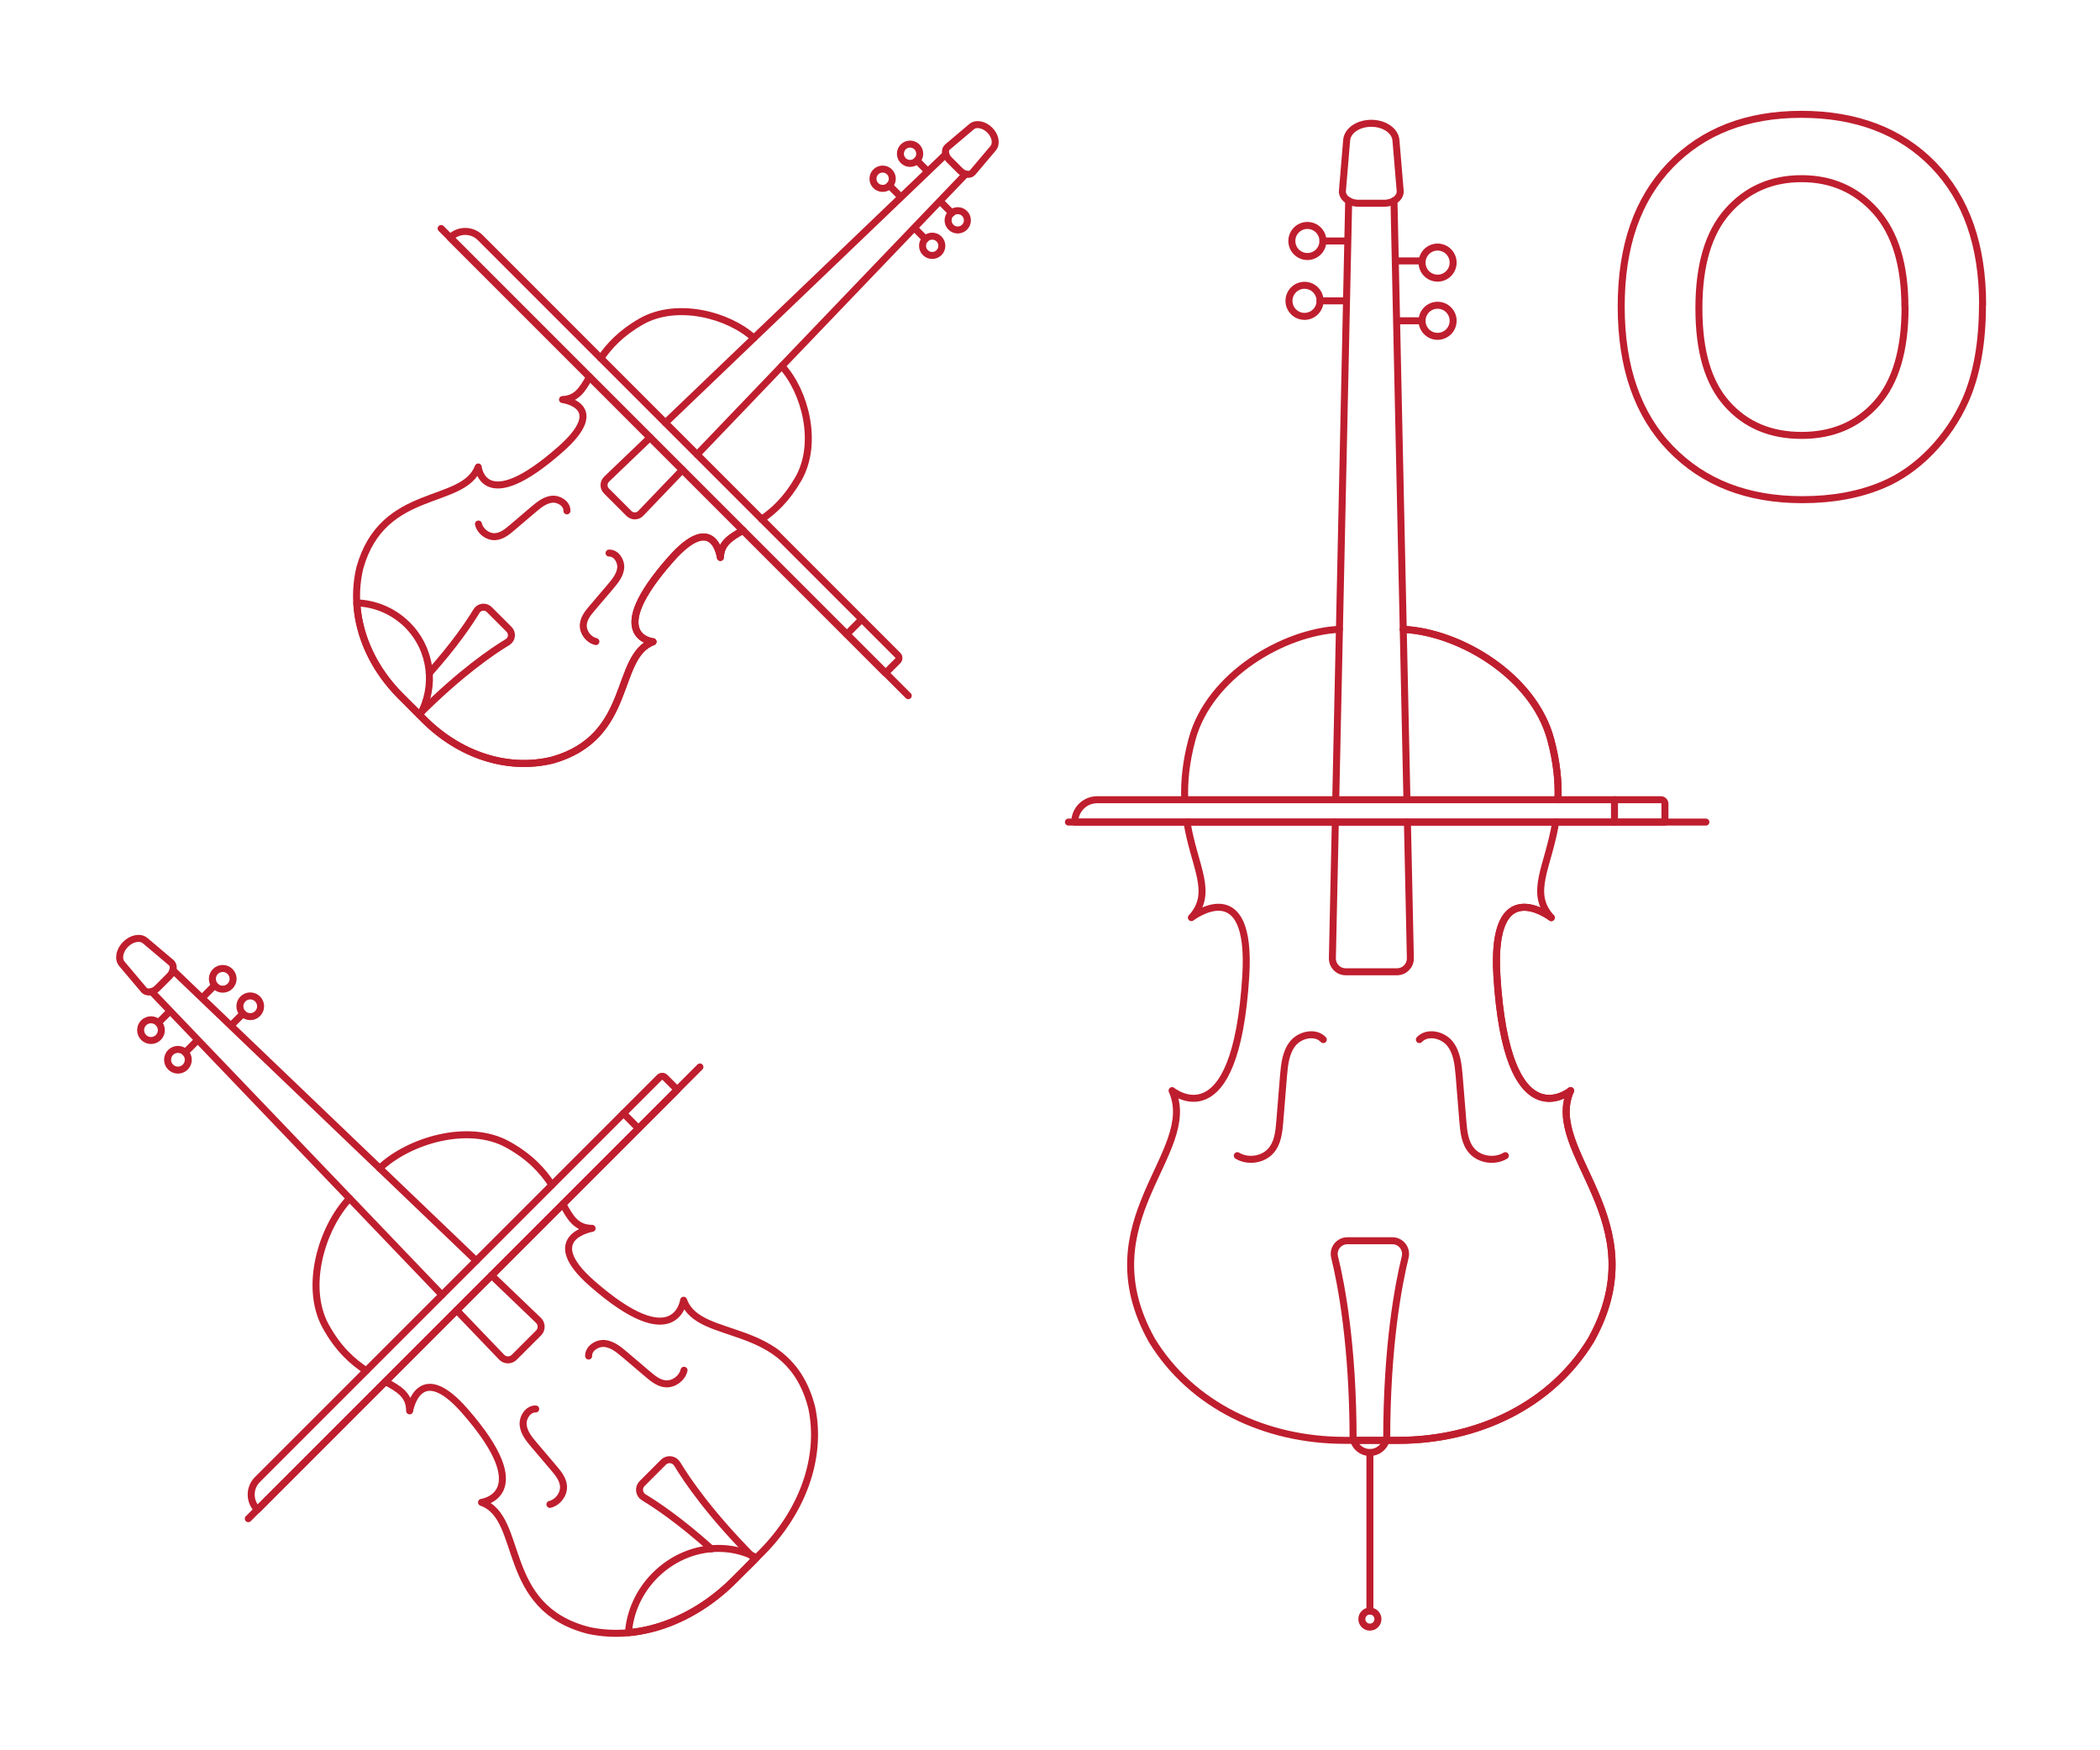 <?xml version="1.0" encoding="UTF-8"?>
<svg id="Layer_1" data-name="Layer 1" xmlns="http://www.w3.org/2000/svg" viewBox="0 0 300 250">
  <defs>
    <style>
      .cls-1, .cls-2 {
        fill: none;
      }

      .cls-2 {
        stroke: #bf1e2e;
        stroke-linecap: round;
        stroke-linejoin: round;
      }
    </style>
  </defs>
  <g>
    <g>
      <path class="cls-2" d="M106.14,75.76c-1.84,1.03-3.15,1.86-3.23,3.86,0,0-.88-6.74-7.06.24-9.57,10.82-2.91,11.76-2.58,11.8"/>
      <path class="cls-2" d="M93.29,91.67h-.01c-5.63,2.17-2.69,13.59-14.35,16.9-6.57,1.59-13.39-.84-18.35-5.8l-.61-.61"/>
      <g>
        <path class="cls-2" d="M107.7,48.29c-3.65-3.33-11.03-5.26-16.11-2.36-2.89,1.65-4.58,3.51-5.76,5.23"/>
        <path class="cls-2" d="M108.82,74.16c1.72-1.18,3.57-2.87,5.23-5.76,2.91-5.08.98-12.46-2.36-16.11"/>
        <path class="cls-2" d="M84.22,53.84c-1.03,1.84-1.86,3.15-3.86,3.23,0,0,6.74.88-.24,7.06-11.09,9.81-11.8,2.57-11.8,2.57-2.16,5.64-13.59,2.7-16.9,14.36-1.59,6.57.84,13.38,5.8,18.35l3.35,3.35c4.97,4.97,11.78,7.4,18.35,5.8,11.66-3.31,8.72-14.74,14.36-16.9,0,0-7.24-.71,2.57-11.8,6.17-6.98,7.06-.24,7.06-.24.08-2,1.39-2.82,3.23-3.86"/>
      </g>
    </g>
    <path class="cls-2" d="M97.49,67.11l-5.95,6.21c-.46.48-1.22.49-1.68.03l-3.23-3.23c-.46-.46-.45-1.22.03-1.68l6.21-5.95"/>
    <line class="cls-2" x1="137.96" y1="24.86" x2="99.59" y2="64.92"/>
    <line class="cls-2" x1="95.06" y1="60.39" x2="135.12" y2="22.03"/>
    <path class="cls-2" d="M137.18,24.4l-1.6-1.6c-.6-.6-.69-1.44-.2-1.82l3.41-2.88c.64-.55,1.78-.33,2.6.48h0c.82.82,1.03,1.96.48,2.6l-2.88,3.41c-.38.49-1.22.4-1.82-.2Z"/>
    <g>
      <path class="cls-2" d="M80.99,72.97c.04-1.02-1.15-1.77-2.15-1.66s-1.83.78-2.6,1.43c-1.03.88-2.06,1.75-3.09,2.63-.7.6-1.47,1.22-2.4,1.28-1.07.07-2.15-.74-2.4-1.8"/>
      <path class="cls-2" d="M87.01,79c1.02-.04,1.77,1.15,1.66,2.15s-.78,1.83-1.43,2.6c-.88,1.03-1.75,2.06-2.63,3.09-.6.7-1.22,1.47-1.28,2.4-.07,1.07.74,2.15,1.8,2.4"/>
    </g>
    <path class="cls-2" d="M58.87,101.05l.99.99c5.93-5.93,10.5-9.03,12.64-10.32.65-.39.76-1.29.22-1.83l-1.41-1.41-1.41-1.41c-.54-.54-1.44-.43-1.83.22-1,1.65-3.09,4.78-6.75,8.88"/>
    <line class="cls-2" x1="132.45" y1="24.39" x2="130.99" y2="22.93"/>
    <line class="cls-2" x1="128.52" y1="27.96" x2="127.06" y2="26.5"/>
    <line class="cls-2" x1="130.74" y1="32.68" x2="132.2" y2="34.14"/>
    <line class="cls-2" x1="134.49" y1="28.93" x2="135.98" y2="30.43"/>
    <circle class="cls-2" cx="136.82" cy="31.47" r="1.38"/>
    <circle class="cls-2" cx="133.17" cy="35.11" r="1.38"/>
    <circle class="cls-2" cx="126.09" cy="25.53" r="1.38"/>
    <circle class="cls-2" cx="130.01" cy="21.96" r="1.38"/>
    <g>
      <line class="cls-2" x1="63.02" y1="32.64" x2="129.75" y2="99.37"/>
      <path class="cls-2" d="M94.97,19.99h0c1.67,0,3.03,1.36,3.03,3.03v84.36c0,.31-.25.56-.56.56h-2.48V19.99h0Z" transform="translate(-16.97 86.96) rotate(-45)"/>
      <line class="cls-2" x1="123.11" y1="88.45" x2="120.97" y2="90.59"/>
    </g>
    <path class="cls-2" d="M59.97,102.15l-2.74-2.74c-3.69-3.69-5.99-8.42-6.26-13.3,2.62.1,5.22,1.15,7.23,3.15,3.49,3.49,4.08,8.79,1.78,12.89Z"/>
  </g>
  <g>
    <g>
      <path class="cls-2" d="M55.06,197.34c2.01,1.08,3.44,1.95,3.46,4.18,0,0,1.25-7.56,7.87-.01,10.51,12,2.4,13.08,2.4,13.08,6.21,2.19,2.47,15.07,15.37,18.31,7.27,1.52,14.98-1.46,20.72-7.21l3.88-3.88c5.74-5.74,8.73-13.45,7.21-20.72-3.24-12.89-16.11-9.16-18.31-15.37,0,0-1.08,8.11-13.08-2.4-7.55-6.62.01-7.87.01-7.87-2.23-.01-3.1-1.44-4.18-3.46"/>
      <path class="cls-2" d="M49.94,171.17c-3.96,4.16-6.51,12.62-3.42,18.25,1.8,3.28,3.88,5.11,5.81,6.36"/>
      <path class="cls-2" d="M78.85,169.26c-1.25-1.93-3.08-4.01-6.36-5.81-5.63-3.08-14.09-.53-18.25,3.42"/>
    </g>
    <path class="cls-2" d="M70.22,182.17l6.69,6.41c.52.49.53,1.31.03,1.81l-3.48,3.48c-.5.5-1.32.49-1.81-.03l-6.41-6.69"/>
    <line class="cls-2" x1="24.7" y1="138.58" x2="68.03" y2="180.07"/>
    <line class="cls-2" x1="63.14" y1="184.96" x2="21.65" y2="141.63"/>
    <path class="cls-2" d="M24.2,139.42l-1.72,1.72c-.64.64-1.55.74-1.96.21l-3.1-3.67c-.59-.69-.36-1.92.52-2.8h0c.88-.88,2.11-1.11,2.8-.52l3.67,3.1c.53.41.43,1.31-.21,1.96Z"/>
    <g>
      <path class="cls-2" d="M76.53,201.25c-1.1-.04-1.91,1.24-1.79,2.32.12,1.08.85,1.97,1.55,2.8.94,1.11,1.89,2.22,2.83,3.33.64.76,1.32,1.59,1.38,2.59.07,1.15-.8,2.31-1.94,2.59"/>
      <path class="cls-2" d="M84.09,193.69c-.04-1.1,1.24-1.91,2.32-1.79s1.97.85,2.8,1.55c1.11.94,2.22,1.89,3.33,2.83.76.64,1.59,1.32,2.59,1.38,1.15.07,2.31-.8,2.59-1.94"/>
    </g>
    <path class="cls-2" d="M106.78,223.78l1.07-1.07c-6.39-6.39-9.73-11.32-11.11-13.61-.43-.7-1.39-.82-1.97-.24l-1.52,1.52-1.52,1.52c-.58.58-.46,1.55.24,1.97,1.79,1.08,5.2,3.36,9.65,7.36"/>
    <line class="cls-2" x1="24.19" y1="144.52" x2="22.62" y2="146.09"/>
    <line class="cls-2" x1="28.04" y1="148.75" x2="26.47" y2="150.32"/>
    <line class="cls-2" x1="33.13" y1="146.36" x2="34.7" y2="144.78"/>
    <line class="cls-2" x1="29.09" y1="142.32" x2="30.66" y2="140.74"/>
    <circle class="cls-2" cx="31.82" cy="139.81" r="1.48"/>
    <circle class="cls-2" cx="35.75" cy="143.73" r="1.48"/>
    <circle class="cls-2" cx="25.42" cy="151.37" r="1.48"/>
    <circle class="cls-2" cx="21.57" cy="147.14" r="1.48"/>
    <path class="cls-2" d="M108.05,222.51l-3.17,3.17c-4.27,4.27-9.64,7.02-15.1,7.52.21-2.93,1.49-5.88,3.81-8.2,4.04-4.04,9.97-4.91,14.47-2.5Z"/>
    <g>
      <line class="cls-2" x1="35.47" y1="216.92" x2="99.99" y2="152.4"/>
      <path class="cls-2" d="M64.17,142.15h0c1.67,0,3.03,1.36,3.03,3.03v81.23c0,.31-.25.56-.56.56h-2.48v-84.82h0Z" transform="translate(-18.37 361.51) rotate(-135)"/>
      <line class="cls-2" x1="89.07" y1="159.03" x2="91.21" y2="161.18"/>
    </g>
  </g>
  <g>
    <path class="cls-2" d="M198.03,205.71c-.29,1.01-1.22,1.76-2.33,1.76s-2.04-.74-2.33-1.76"/>
    <g>
      <path class="cls-2" d="M222.24,117.42c-1.04,6.43-3.89,10.1-.62,13.65,0,0-8.69-6.68-7.77,8.33,1.42,23.25,10.1,16.73,10.52,16.4"/>
      <path class="cls-2" d="M200.46,89.89c7.97.36,18.58,6.57,21.06,15.68.9,3.32,1.15,6.17,1.05,8.66"/>
      <path class="cls-2" d="M224.38,155.78h-.01c-3.94,8.9,12.43,18.58,2.91,35.64-5.68,9.31-16.22,14.31-27.54,14.31h-1.39"/>
      <g>
        <path class="cls-2" d="M222.57,114.23c.1-2.49-.15-5.34-1.05-8.65-2.48-9.11-13.09-15.32-21.06-15.68"/>
        <path class="cls-2" d="M169.57,117.42c1.04,6.44,3.9,10.1.63,13.65,0,0,8.69-6.68,7.77,8.32-1.46,23.83-10.53,16.39-10.53,16.39,3.96,8.89-12.42,18.57-2.9,35.64,5.68,9.31,16.21,14.31,27.54,14.31h7.65c11.33,0,21.86-5,27.54-14.31,9.52-17.08-6.86-26.75-2.9-35.64,0,0-9.06,7.44-10.53-16.39-.92-15,7.77-8.32,7.77-8.32"/>
        <path class="cls-2" d="M191.35,89.89c-7.97.37-18.58,6.58-21.05,15.68-.9,3.32-1.15,6.17-1.05,8.65"/>
      </g>
    </g>
    <line class="cls-2" x1="190.82" y1="114.23" x2="192.67" y2="28.67"/>
    <path class="cls-2" d="M201.06,117.42l.42,19.43c.02,1.07-.83,1.95-1.89,1.95h-7.36c-1.06,0-1.91-.88-1.89-1.95l.42-19.43"/>
    <line class="cls-2" x1="199.14" y1="28.67" x2="200.99" y2="114.23"/>
    <path class="cls-2" d="M197.72,29.03h-3.64c-1.36,0-2.43-.86-2.3-1.84l.6-7.17c.11-1.36,1.65-2.41,3.52-2.41h0c1.86,0,3.4,1.06,3.52,2.41l.6,7.17c.13.99-.93,1.84-2.3,1.84Z"/>
    <g>
      <path class="cls-2" d="M189.04,148.49c-1.12-1.21-3.33-.71-4.35.56-1.02,1.27-1.19,2.98-1.33,4.6-.18,2.17-.35,4.35-.53,6.52-.12,1.49-.28,3.08-1.28,4.21-1.14,1.29-3.29,1.6-4.79.69"/>
      <path class="cls-2" d="M202.77,148.49c1.12-1.21,3.33-.71,4.35.56,1.02,1.27,1.19,2.98,1.33,4.6.18,2.17.35,4.35.53,6.52.12,1.49.28,3.08,1.28,4.21,1.14,1.29,3.29,1.6,4.79.69"/>
    </g>
    <path class="cls-2" d="M195.84,205.73h2.26c0-13.52,1.68-22.27,2.64-26.17.29-1.19-.6-2.34-1.83-2.34h-3.21s-3.21,0-3.21,0c-1.23,0-2.13,1.15-1.83,2.34.96,3.9,2.64,12.65,2.64,26.17h2.26"/>
    <line class="cls-2" x1="192.31" y1="34.42" x2="188.99" y2="34.42"/>
    <line class="cls-2" x1="191.91" y1="42.97" x2="188.58" y2="42.97"/>
    <line class="cls-2" x1="199.83" y1="45.82" x2="203.15" y2="45.82"/>
    <line class="cls-2" x1="199.83" y1="37.27" x2="203.15" y2="37.27"/>
    <circle class="cls-2" cx="205.37" cy="37.51" r="2.22"/>
    <circle class="cls-2" cx="195.7" cy="231.26" r="1.15"/>
    <circle class="cls-2" cx="205.37" cy="45.82" r="2.22"/>
    <circle class="cls-2" cx="186.36" cy="42.97" r="2.22"/>
    <circle class="cls-2" cx="186.77" cy="34.42" r="2.22"/>
    <line class="cls-2" x1="195.7" y1="207.47" x2="195.7" y2="230.11"/>
    <g>
      <line class="cls-2" x1="152.63" y1="117.42" x2="243.7" y2="117.42"/>
      <path class="cls-2" d="M222.24,117.42h-68.7c0-1.76,1.43-3.19,3.19-3.19h80.54c.32,0,.58.26.58.58v2.61h-15.61"/>
      <line class="cls-2" x1="230.64" y1="114.23" x2="230.64" y2="117.42"/>
    </g>
  </g>
  <path class="cls-2" d="M283.21,43.52c0,5.42-.81,9.97-2.43,13.65-1.21,2.71-2.86,5.14-4.95,7.3-2.1,2.15-4.39,3.75-6.88,4.79-3.31,1.4-7.14,2.11-11.47,2.11-7.84,0-14.11-2.43-18.82-7.3-4.71-4.86-7.06-11.63-7.06-20.29s2.34-15.31,7.01-20.17c4.68-4.85,10.92-7.28,18.73-7.28s14.21,2.41,18.88,7.24c4.68,4.83,7.01,11.48,7.01,19.95ZM272.13,43.88c0-6.03-1.39-10.59-4.17-13.7-2.78-3.11-6.32-4.66-10.6-4.66s-7.8,1.54-10.54,4.63c-2.75,3.09-4.12,7.71-4.12,13.89s1.34,10.65,4.02,13.65c2.67,3,6.22,4.5,10.65,4.5s8-1.52,10.71-4.56c2.72-3.04,4.07-7.62,4.07-13.74Z"/>
  <rect class="cls-1" y="232.49" width="17.51" height="17.51"/>
</svg>